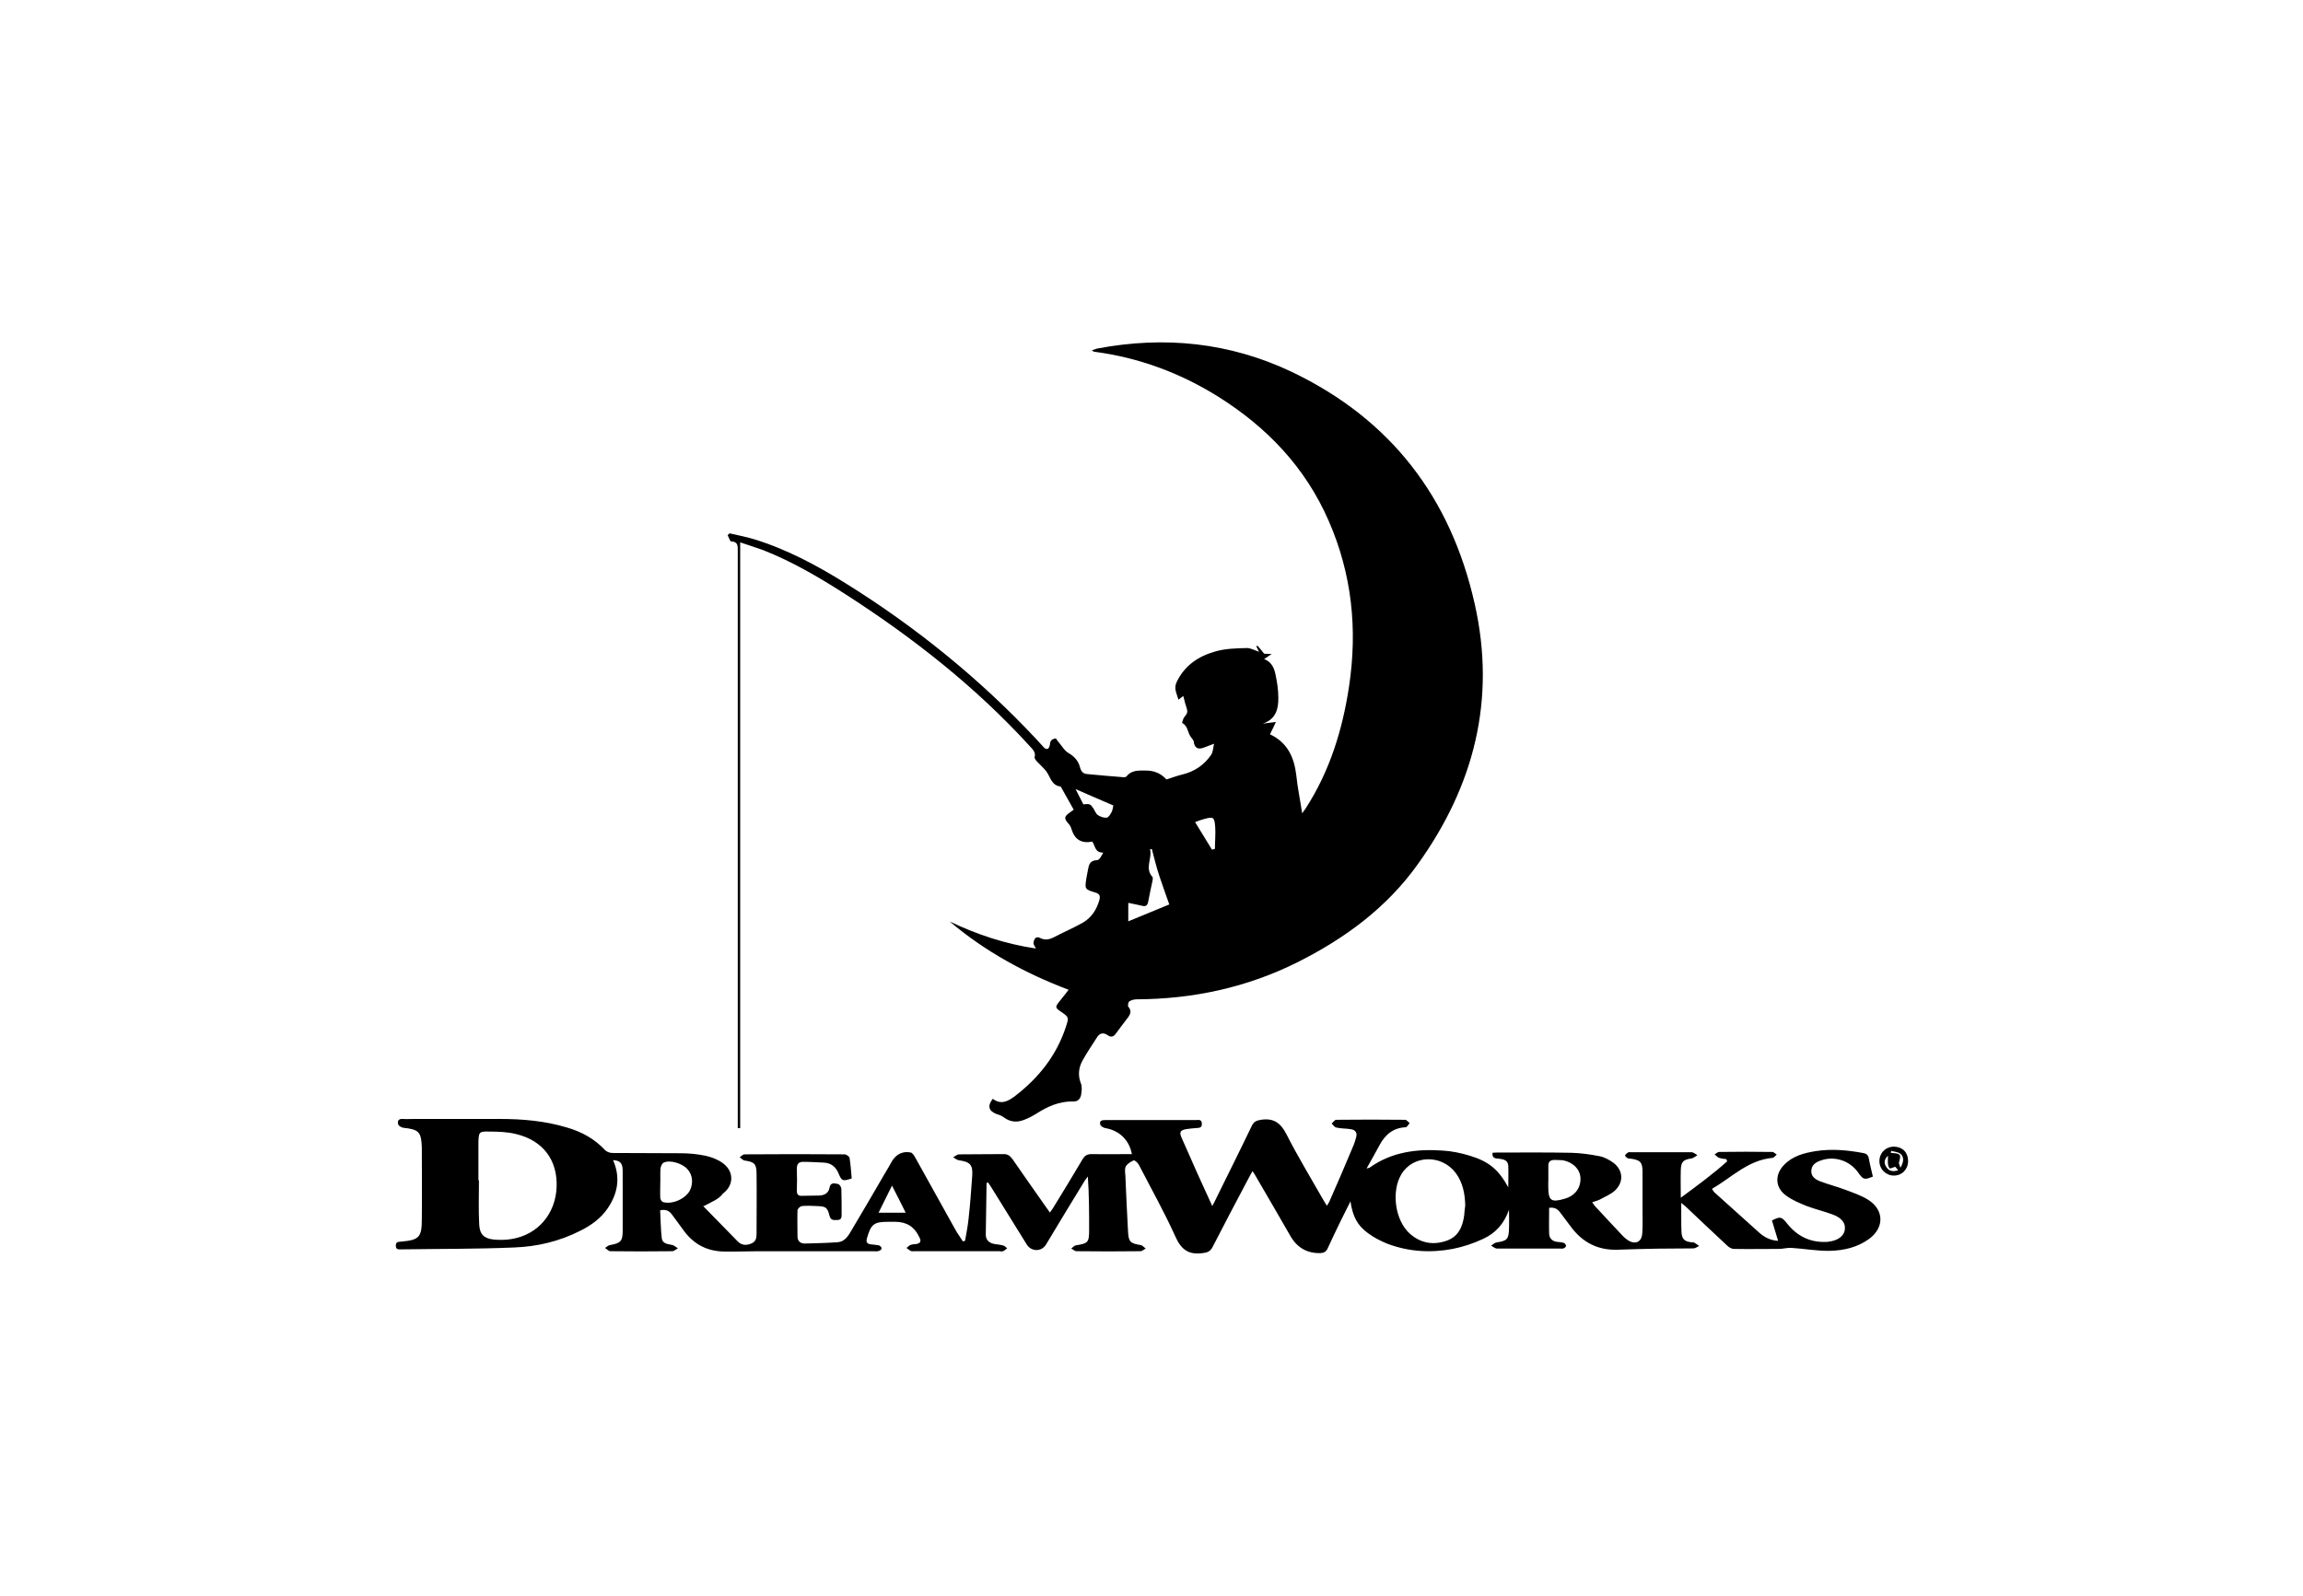 <?xml version="1.0" encoding="UTF-8"?><svg xmlns="http://www.w3.org/2000/svg" viewBox="0 0 351.65 243.81"><defs><style>.d{fill:none;}</style></defs><g id="a"/><g id="b"><g id="c"><g><rect class="d" width="351.65" height="243.81"/><g><path d="M113.02,82.9v89.41h-.37V84.2c0-.78,.08-1.47-1.02-1.51-.16,0-.33-.61-.53-.94l.29-.29c1.27,.29,2.54,.53,3.76,.9,5.03,1.55,9.61,4.01,14.07,6.79,10.63,6.63,20.33,14.48,28.92,23.64,.45,.45,.86,.98,1.31,1.43,.12,.12,.37,.2,.53,.16,.12-.04,.25-.29,.29-.45,.08-.25,.04-.57,.2-.78,.12-.2,.45-.33,.7-.37,.12,0,.25,.33,.41,.49,.53,.61,.94,1.39,1.6,1.76,.9,.53,1.47,1.19,1.72,2.13,.16,.61,.45,1.02,1.06,1.06,1.88,.2,3.76,.33,5.64,.49,.12,0,.33-.04,.41-.12,.78-1.02,1.92-.9,3.03-.9s2.17,.41,2.94,1.23c.08,.12,.25,.16,.16,.12,.9-.29,1.64-.57,2.37-.74,1.88-.45,3.39-1.47,4.46-3.07,.25-.41,.25-.98,.41-1.64-.65,.25-1.15,.45-1.6,.61-.9,.33-1.39,0-1.51-.94-.04-.29-.33-.49-.49-.78-.45-.65-.41-1.64-1.27-2.05-.04-.04,.16-.74,.37-.98,.45-.45,.49-.82,.29-1.39-.2-.53-.33-1.15-.49-1.76-.2,.16-.41,.33-.74,.57-.25-.94-.74-1.68-.29-2.66,1.19-2.54,3.31-3.97,5.89-4.7,1.51-.45,3.19-.49,4.79-.53,.61-.04,1.27,.37,1.92,.57-.12-.25-.29-.53-.41-.82,.04-.04,.12-.08,.16-.12,.33,.37,.65,.74,1.02,1.23,.2,0,.53,.04,1.15,.04-.49,.37-.78,.53-1.15,.78,1.1,.41,1.51,1.31,1.72,2.25,.25,1.19,.45,2.41,.45,3.6,.04,1.76-.37,3.35-2.37,4.01,.57-.08,1.19-.16,2-.25-.37,.78-.61,1.31-.9,1.88,2.66,1.27,3.68,3.48,4.01,6.22,.2,1.96,.61,3.89,.9,5.85,.12-.16,.33-.45,.53-.74,3.68-5.69,5.64-12.03,6.63-18.65,1.31-8.71,.45-17.14-3.11-25.28-3.56-8.18-9.45-14.32-16.89-18.98-5.77-3.6-12.03-5.93-18.77-6.83-.16,0-.29-.04-.49-.25,.25-.08,.49-.16,.78-.25,10.31-1.96,20.25-.94,29.74,3.56,15.13,7.24,24.3,19.22,27.94,35.5,3.27,14.56-.12,27.77-8.75,39.76-4.74,6.63-11.17,11.33-18.37,14.93-7.69,3.84-15.91,5.6-24.5,5.64-.41,0-.86,.12-1.15,.33-.16,.12-.25,.7-.12,.82,.53,.61,.29,1.15-.08,1.64-.61,.82-1.27,1.64-1.88,2.5-.33,.45-.74,.53-1.19,.2-.7-.49-1.27-.33-1.68,.37-.74,1.15-1.51,2.29-2.17,3.48-.61,1.1-.74,2.29-.25,3.52,.2,.49,.12,1.1,.04,1.64-.08,.65-.49,1.15-1.23,1.1-2.13-.04-3.93,.78-5.64,1.88-.61,.37-1.23,.7-1.88,.94-1.06,.41-2.09,.33-3.03-.37-.33-.25-.74-.41-1.15-.53-1.19-.45-1.43-1.23-.57-2.33,1.27,.98,2.37,.37,3.44-.45,3.6-2.78,6.3-6.18,7.73-10.55,.45-1.43,.49-1.43-.74-2.29-.94-.61-.94-.74-.2-1.64,.45-.53,.86-1.1,1.35-1.72-6.71-2.54-12.8-5.89-18.16-10.43,4.17,2,8.51,3.44,13.17,4.13-.16-.33-.37-.57-.37-.82,0-.29,.12-.57,.29-.78,.12-.12,.49-.16,.65-.04,.78,.41,1.43,.29,2.17-.08,1.47-.78,3.03-1.43,4.46-2.25,1.31-.78,2.09-2,2.5-3.48,.16-.65-.04-.94-.65-1.1-1.6-.49-1.6-.53-1.35-2.17,.08-.53,.2-1.02,.29-1.51,.12-.78,.45-1.23,1.35-1.27,.37,0,.65-.65,.94-1.15-1.31,.04-1.23-1.1-1.68-1.68q-2.41,.49-3.15-1.84c-.08-.29-.2-.57-.41-.82-.78-.86-.78-1.15,.16-1.8,.16-.12,.29-.2,.57-.41-.65-1.15-1.27-2.25-1.88-3.35-.04-.08-.12-.2-.16-.2-1.35-.16-1.51-1.43-2.13-2.29-.41-.53-.9-.94-1.35-1.43-.2-.2-.49-.53-.45-.74,.2-.74-.25-1.15-.65-1.6-8.34-9.16-18-16.73-28.39-23.4-3.97-2.54-8.02-4.91-12.39-6.63-1.15-.41-2.17-.74-3.52-1.19Zm62.87,46.79c-.08,0-.2,0-.29,.04,.37,1.39-.86,2.86,.37,4.21,.08,.08,.04,.29,.04,.45-.25,1.15-.49,2.25-.7,3.39-.12,.53-.37,.7-.9,.57-.65-.16-1.35-.29-2.13-.45v2.82c2.17-.9,4.25-1.76,6.26-2.58-.49-1.43-1.02-2.82-1.47-4.21-.49-1.43-.82-2.86-1.19-4.25Zm-5.89-6.67c-2-.86-3.84-1.64-5.77-2.5,.45,.86,.82,1.6,1.19,2.33,.98-.12,1.1-.04,1.55,.65,.2,.33,.37,.78,.65,.98,.37,.25,.9,.45,1.35,.41,.29-.04,.57-.49,.74-.82,.2-.33,.2-.74,.29-1.06Zm12.48,2.54c.9,1.47,1.76,2.86,2.58,4.21,.16-.04,.29-.08,.45-.12,0-1.15,.12-2.29,.04-3.39-.12-1.51-.29-1.55-1.76-1.15-.41,.12-.78,.25-1.31,.45Z"/><path d="M107.37,184.21c1.8,1.84,3.52,3.6,5.28,5.4,.61,.61,1.35,.65,2.13,.29,.74-.33,.74-.98,.74-1.64,0-2.99,.04-5.97,0-8.96,0-1.55-.33-1.84-1.84-2.05-.25-.04-.49-.33-.74-.49,.25-.16,.49-.45,.74-.45,5.11-.04,10.18-.04,15.3,0,.25,0,.7,.33,.74,.53,.16,1.06,.25,2.13,.33,3.15-1.39,.45-1.51,.41-2-.74-.41-1.02-1.15-1.64-2.29-1.68-1.02-.04-2.09-.12-3.11-.12-.65,0-.98,.29-.98,1.02,.04,1.15,.04,2.25,0,3.39,0,.57,.2,.82,.82,.78,.86-.04,1.72,0,2.58-.04,.82-.04,1.43-.33,1.6-1.23,.16-.86,.82-.61,1.31-.53,.2,.04,.49,.49,.49,.74,.04,1.31,.04,2.62,.04,3.93,0,.41-.04,.82-.61,.82-.49,0-1.02,.16-1.23-.61-.33-1.31-.57-1.47-1.88-1.51-.78-.04-1.6-.08-2.37,0-.25,.04-.61,.41-.65,.61-.04,1.35,0,2.7,0,4.01,0,.7,.41,1.1,1.1,1.1,1.68-.04,3.35-.08,5.03-.2,1.1-.08,1.64-.98,2.13-1.84,1.68-2.82,3.35-5.69,4.99-8.51,.41-.7,.82-1.35,1.19-2.05,.61-1.02,1.64-1.55,2.82-1.31,.29,.04,.53,.45,.7,.74l6.14,11.04c.33,.61,.78,1.19,1.15,1.8,.12-.04,.2-.04,.33-.08,.2-1.1,.41-2.17,.53-3.27,.25-2.21,.41-4.42,.57-6.67,.12-1.68-.33-2.13-2.05-2.37-.29-.04-.57-.29-.86-.45,.29-.16,.61-.45,.9-.45,2.25-.04,4.5,0,6.79-.04,.65,0,.98,.25,1.35,.74,1.68,2.41,3.35,4.83,5.03,7.2,.2,.29,.41,.57,.7,.98,.2-.29,.37-.49,.49-.7,1.51-2.45,3.03-4.95,4.5-7.44,.33-.57,.74-.78,1.39-.78,2.05,.04,4.09,0,6.14,0-.41-2.17-1.92-3.6-4.05-3.97-.29-.04-.7-.29-.78-.53-.16-.57,.2-.7,.74-.7h13.83c.41,0,.9-.16,.94,.53,.04,.74-.49,.65-.94,.7-.49,.04-.98,.08-1.47,.16-.86,.16-1.06,.45-.7,1.27,.78,1.8,1.6,3.56,2.37,5.36,.74,1.64,1.51,3.31,2.33,5.11,.25-.45,.41-.74,.53-1.02,1.84-3.76,3.72-7.49,5.52-11.25,.33-.65,.7-.78,1.39-.9,1.92-.29,2.99,.45,3.89,2.21,1.72,3.39,3.72,6.67,5.6,9.98,.16,.29,.33,.57,.57,.94,.16-.29,.33-.49,.41-.7,1.27-2.86,2.5-5.77,3.72-8.67,.12-.33,.25-.7,.33-1.06,.25-.78-.16-1.19-.86-1.27-.74-.12-1.47-.08-2.17-.25-.25-.04-.45-.37-.7-.61,.25-.2,.45-.57,.7-.57,3.52-.04,7.04-.04,10.51,0,.25,0,.45,.33,.7,.49-.2,.25-.41,.65-.61,.65-1.88,.08-3.11,1.1-3.97,2.7-.61,1.15-1.27,2.29-2,3.6,.25-.08,.37-.08,.45-.12,3.35-2.41,7.2-2.9,11.17-2.62,1.39,.08,2.78,.37,4.13,.78,2.99,.9,4.42,2.17,5.89,4.83,0-1.06,.04-2.17,0-3.27-.04-.86-.7-1.02-1.43-1.1-.53-.04-1.06-.04-.98-.9,.29-.04,.57-.04,.82-.04,3.76,0,7.53-.04,11.25,.04,1.47,.04,2.9,.25,4.34,.53,.74,.16,1.47,.57,2.09,1.02,1.47,1.15,1.55,2.94,.2,4.21-.65,.61-1.55,.94-2.33,1.39-.33,.16-.7,.25-1.15,.41,.25,.33,.41,.61,.65,.82,1.35,1.47,2.7,2.9,4.05,4.34,.25,.25,.49,.45,.78,.65,1.15,.7,2.09,.25,2.17-1.1,.08-1.06,.04-2.13,.04-3.19v-6.14c0-1.51-.33-1.84-1.84-2.05-.16,0-.33,0-.45-.08-.16-.08-.41-.33-.37-.41,.04-.16,.25-.33,.45-.45,.12-.08,.29-.04,.45-.04h9.24c.29,0,.61,.29,.9,.45-.29,.16-.53,.41-.86,.49-1.31,.2-1.64,.49-1.68,1.8-.04,1.35,0,2.7,0,4.21,2.5-1.84,4.91-3.6,7.08-5.56-.04-.12-.08-.2-.12-.33-.37-.04-.74-.08-1.1-.2-.25-.08-.45-.33-.7-.53,.25-.12,.45-.37,.7-.37,2.7-.04,5.44-.04,8.14,0,.2,0,.45,.29,.65,.41-.2,.16-.41,.45-.61,.49-3.76,.33-6.26,2.99-9.28,4.74l.33,.49c2.29,2.05,4.58,4.13,6.87,6.18,.78,.7,1.68,1.19,2.9,1.27-.33-1.15-.65-2.13-.94-3.11,1.23-.65,1.47-.57,2.21,.33,1.51,1.96,3.48,3.03,6.01,2.94,.16,0,.29,0,.45-.04,1.39-.16,2.33-.86,2.45-1.8,.16-.98-.41-1.8-1.8-2.33-1.31-.49-2.7-.82-4.01-1.31-1.1-.45-2.21-.9-3.15-1.6-1.68-1.19-1.76-3.19-.33-4.66,1.31-1.39,3.07-1.84,4.87-2.13,2.41-.37,4.79-.16,7.2,.29,.53,.08,.78,.29,.9,.86,.16,.94,.41,1.84,.61,2.74-1.27,.53-1.47,.49-2.21-.57-1.27-1.84-3.6-2.62-5.64-1.92-.78,.25-1.51,.65-1.55,1.6-.04,.9,.61,1.31,1.31,1.6,1.27,.49,2.62,.82,3.89,1.31,1.19,.45,2.45,.86,3.52,1.55,2.41,1.55,2.45,4.25,.08,5.97-1.76,1.27-3.84,1.76-5.97,1.8-1.96,.04-3.93-.33-5.89-.45-.61-.04-1.27,.16-1.88,.16-2.29,0-4.58,.04-6.87,0-.37,0-.78-.25-1.06-.53-2.13-1.96-4.21-3.97-6.34-5.97-.12-.12-.29-.2-.65-.53v2.13c0,.78,0,1.6,.04,2.37,.08,1.02,.45,1.39,1.47,1.51,.16,.04,.33,0,.45,.04,.29,.16,.53,.37,.78,.53-.29,.12-.57,.37-.86,.37-1.84,.04-3.68,0-5.48,.04-2,.04-4.01,.08-6.05,.16-3.07,.12-5.44-1.1-7.24-3.56-.53-.7-1.06-1.43-1.6-2.13-.41-.57-.94-.82-1.68-.7,0,1.35-.04,2.66,0,3.97,.04,.74,.53,1.15,1.27,1.23,.33,.04,.7,.04,.98,.16,.16,.04,.33,.29,.33,.45,0,.12-.2,.33-.37,.37-.16,.08-.37,.04-.53,.04h-9.61c-.33,0-.61-.29-.94-.45,.29-.16,.53-.45,.86-.49,1.6-.25,1.84-.49,1.88-2.13,.04-.9,0-1.76,0-2.86-.74,2.13-2.05,3.56-3.89,4.42-1.47,.7-3.07,1.23-4.66,1.55-3.39,.65-6.75,.45-10.02-.78-1.02-.41-2.05-.94-2.94-1.6-1.64-1.19-2.33-2.5-2.7-4.87l-1.55,3.11c-.65,1.35-1.31,2.7-1.92,4.05-.25,.53-.53,.7-1.1,.74q-3.03,.08-4.58-2.58c-1.72-2.99-3.44-5.97-5.19-8.96-.16-.29-.33-.57-.61-.98-.25,.45-.45,.78-.61,1.1-1.84,3.48-3.68,6.95-5.48,10.47-.33,.65-.74,.86-1.47,.94-2.21,.33-3.35-.53-4.25-2.58-1.68-3.72-3.68-7.28-5.56-10.92-.16-.29-.61-.7-.78-.65-.45,.2-.94,.49-1.19,.9-.2,.37-.12,.9-.08,1.35,.12,2.86,.25,5.73,.41,8.59,.08,1.6,.33,1.84,1.92,2.09,.29,.04,.49,.33,.78,.53-.25,.12-.53,.41-.78,.41-3.27,.04-6.54,.04-9.82,0-.25,0-.49-.29-.78-.41,.25-.16,.45-.45,.74-.49,1.84-.29,2-.45,2-2.33,0-2.7,0-5.4-.2-8.18-.16,.2-.29,.41-.45,.61-2,3.27-3.97,6.5-5.93,9.78-.7,1.15-2.25,1.1-2.94,0-1.8-2.9-3.6-5.81-5.4-8.71l-.49-.74c-.08,0-.16,0-.25,.04-.04,2.62-.08,5.28-.12,7.89,0,.86,.53,1.27,1.27,1.43,.49,.08,.98,.12,1.43,.25,.2,.04,.37,.29,.57,.41-.2,.16-.41,.37-.65,.45-.16,.08-.37,0-.53,0h-13.01c-.16,0-.41,.04-.53-.04-.25-.12-.41-.29-.65-.45,.2-.16,.37-.37,.57-.45,.29-.12,.61-.12,.9-.16,.65-.08,.82-.45,.49-1.02,0-.04-.04-.04-.04-.08q-1.06-2.29-3.64-2.29h-1.1c-2.17,0-2.62,.37-3.23,2.54-.16,.57,.04,.82,.57,.9,.41,.04,.86,.08,1.27,.16,.16,.04,.41,.29,.41,.45s-.25,.37-.45,.41c-.25,.08-.53,.04-.82,.04h-17.87c-1.64,0-3.27,.08-4.95,.04-2.54-.04-4.58-1.1-6.09-3.15-.61-.82-1.19-1.64-1.8-2.45-.41-.57-.9-.9-1.84-.7,.08,1.39,.08,2.86,.25,4.29,.12,.86,.98,.86,1.64,1.02,.29,.08,.53,.33,.82,.49-.29,.16-.57,.45-.86,.45-3.15,.04-6.3,.04-9.45,0-.29,0-.53-.33-.82-.49,.25-.16,.49-.41,.78-.45,1.6-.29,1.92-.57,1.92-2.21v-9.08c0-1.23-.37-1.6-1.47-1.68,1.15,2.62,.74,5.07-.82,7.36-1.06,1.55-2.54,2.62-4.21,3.44-3.15,1.6-6.54,2.41-10.06,2.54-5.77,.25-11.53,.2-17.3,.29-.41,0-.78,.04-.78-.57s.37-.57,.78-.61c2.78-.25,3.19-.65,3.19-3.44,.04-3.56,0-7.08,0-10.63v-.29c-.08-2.41-.45-2.78-2.82-3.03-.29-.04-.7-.29-.78-.49-.16-.49,0-.9,.65-.86s1.35,0,2,0h12.8c3.48,0,6.95,.29,10.31,1.31,2.25,.65,4.21,1.72,5.85,3.48,.25,.25,.74,.41,1.1,.41,3.48,.04,6.95,0,10.43,.04,1.23,0,2.5,.12,3.72,.37,.9,.2,1.84,.53,2.58,1.06,1.84,1.23,1.88,3.44,.12,4.74-.57,.82-1.64,1.23-2.86,1.88Zm-34.32-3.93h.08c0,2.25-.08,4.5,.04,6.75,.08,1.51,.74,2.13,2.21,2.29,.9,.08,1.84,.08,2.74-.08,4.01-.65,6.71-3.84,6.87-7.94,.16-4.13-2.09-7.12-6.22-8.1-1.35-.33-2.78-.37-4.17-.37-1.43-.04-1.51,.12-1.55,1.6v5.85Zm150.68,3.84c-.04-1.8-.37-3.52-1.47-4.99-2.17-2.86-6.54-2.74-8.3,.25-1.55,2.62-.94,7.04,1.31,9.04,1.6,1.43,3.52,1.8,5.56,1.1,1.84-.61,2.5-2.13,2.74-3.89,.04-.49,.08-.98,.16-1.51Zm-122.91-3.44c0,.78-.04,1.51,0,2.29,0,.2,.2,.53,.37,.61,1.39,.45,3.44-.45,4.13-1.72,.57-1.1,.45-2.45-.37-3.31-.82-.9-2.7-1.43-3.6-.98-.25,.12-.45,.53-.49,.86-.08,.74,0,1.51-.04,2.25Zm135.59-.29h0v.9c0,2.09,.45,2.41,2.5,1.8,1.6-.45,2.5-1.68,2.41-3.23-.08-1.35-1.27-2.45-2.82-2.66-.37-.04-.74,0-1.1-.04-.7,0-1.02,.29-.98,.98,0,.82,0,1.51,0,2.25Zm-98.12,4.83c-.7-1.43-1.35-2.7-2.09-4.13-.74,1.47-1.35,2.74-2.05,4.13h4.13Z"/><path d="M291.35,177.34c0,1.27-.94,2.21-2.17,2.21s-2.21-.98-2.21-2.21,.94-2.21,2.25-2.21c1.31,.04,2.13,.9,2.13,2.21Zm-1.51,1.39c-.33-.37-.57-.65-.78-.94,.12,.12,.2,.29,.33,.41-.29,.08-.57,.25-.82,.25-.12,0-.25-.41-.29-.65-.04-.41,0-.86,0-1.27-.65,.57-.61,1.19-.25,1.72,.41,.65,1.02,.74,1.8,.49Zm.33-.37c.57-.9,.57-1.76-.04-2.17-.37-.25-.9-.29-1.35-.41-.04,.08-.04,.16-.08,.29,.08,0,.16,.04,.29,.04,1.23,.08,1.31,.25,.98,1.39-.08,.2,.12,.49,.2,.86Z"/></g></g></g></g></svg>